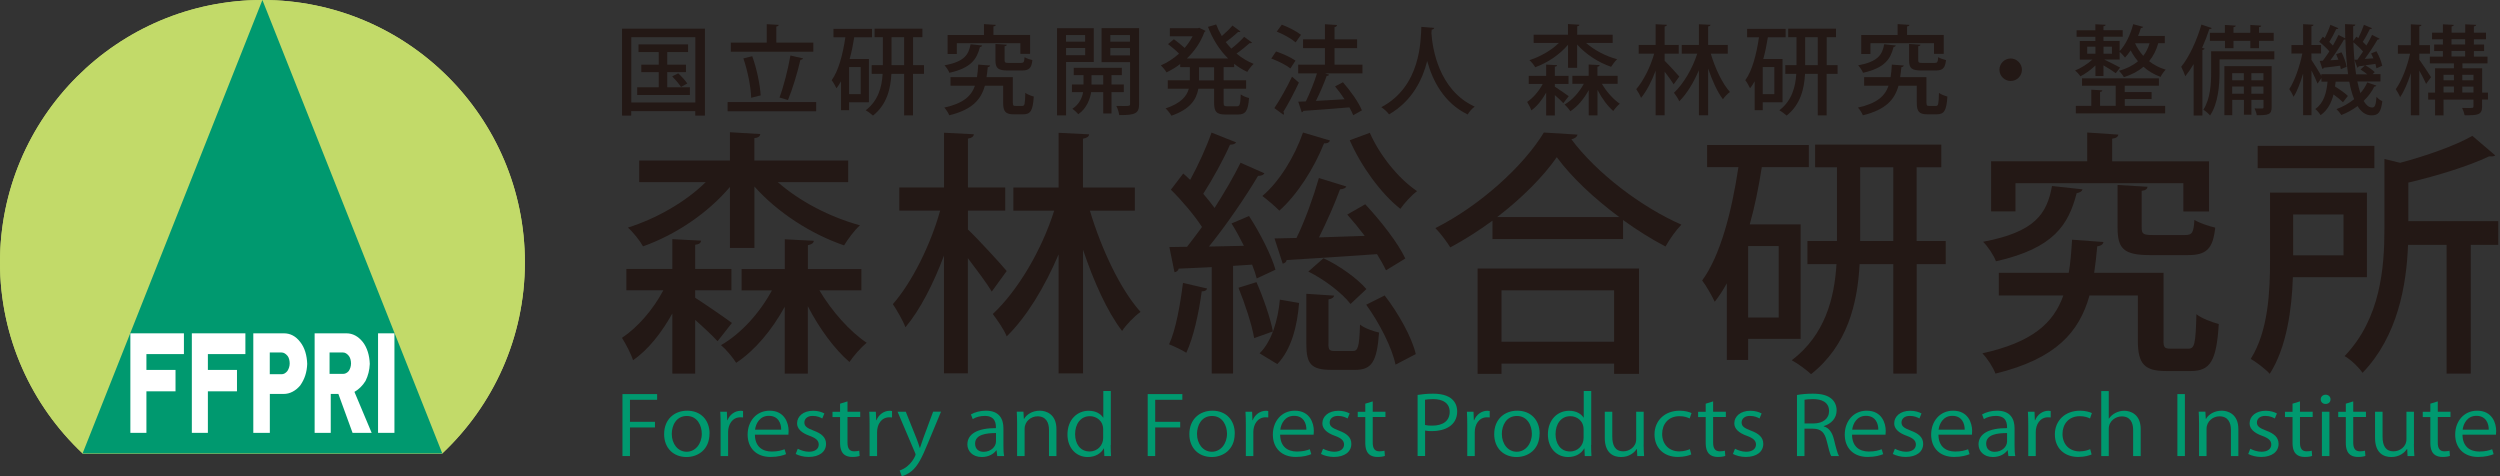 <svg role="img" aria-label="国立研究開発法人 森林研究・整備機構 森林総合研究所のロゴ" viewBox="0 0 231 44" fill="none" xmlns="http://www.w3.org/2000/svg">
<rect x="0" y="0" width="231" height="44" fill="#333333" stroke="none"/>
<g clip-path="url(#clip0_1_922)">
<path d="M57.484 2.65H65.134V10.679H64.242V10.268H58.324V10.679H57.477V2.65H57.484ZM58.331 9.466H64.248V3.44H58.331V9.46V9.466ZM61.655 8.061H63.747V8.779H58.876V8.061H60.866V6.668H59.255V5.975H60.866V4.813H58.998V4.101H63.581V4.813H61.655V5.975H63.382V6.668H61.655V8.061ZM62.926 8.035C62.753 7.765 62.406 7.355 62.111 7.053L62.669 6.777C62.964 7.047 63.337 7.451 63.504 7.714L62.926 8.035Z" fill="#231815"/>
<path d="M67.232 9.428H75.415V10.281H67.232V9.428ZM75.152 3.934V4.781H67.528V3.934H70.845V2.233L71.949 2.298C71.943 2.381 71.879 2.426 71.731 2.452V3.934H75.145H75.152ZM69.504 5.186C69.928 6.347 70.229 7.83 70.287 8.818C70.249 8.824 70.216 8.824 69.408 9.036C69.382 8.054 69.087 6.553 68.689 5.397L69.51 5.192L69.504 5.186ZM74.208 5.391C74.183 5.462 74.093 5.519 73.958 5.526C73.695 6.687 73.214 8.279 72.809 9.242L72.026 9.011C72.405 8.009 72.829 6.341 73.034 5.128L74.208 5.397V5.391Z" fill="#231815"/>
<path d="M80.292 9.447H78.457V10.185H77.712V7.509C77.584 7.74 77.443 7.958 77.289 8.157C77.199 7.958 76.981 7.579 76.846 7.412C77.475 6.559 77.879 5.031 78.11 3.446H77.013V2.67H80.575V3.446H78.932C78.823 4.126 78.688 4.813 78.508 5.449H80.286V9.447H80.292ZM79.529 8.696V6.199H78.457V8.696H79.529ZM85.375 6.02V6.828H84.361V10.66H83.54V6.828H82.365C82.295 8.215 81.935 9.678 80.665 10.679C80.51 10.538 80.196 10.3 79.991 10.191C81.159 9.299 81.486 8.016 81.557 6.828H80.543V6.02H81.576V3.44H80.812V2.65H85.228V3.44H84.368V6.02H85.382H85.375ZM82.378 6.02H83.54V3.44H82.378V6.02Z" fill="#231815"/>
<path d="M93.59 9.492C93.59 9.755 93.628 9.787 93.84 9.787H94.463C94.681 9.787 94.713 9.627 94.739 8.581C94.918 8.722 95.278 8.857 95.522 8.921C95.438 10.217 95.226 10.564 94.54 10.564H93.68C92.922 10.564 92.691 10.32 92.691 9.492V7.92H91.003C90.644 9.197 89.842 10.134 87.711 10.653C87.628 10.435 87.422 10.114 87.255 9.941C89.001 9.556 89.746 8.889 90.086 7.92H87.827V7.13H90.272C90.336 6.771 90.362 6.386 90.387 5.969C91.356 6.039 91.421 6.039 91.485 6.052C91.478 6.135 91.401 6.187 91.267 6.206C91.241 6.527 91.202 6.835 91.157 7.13H93.583V9.486L93.59 9.492ZM90.753 4.21C90.734 4.274 90.663 4.326 90.548 4.345C90.259 5.442 89.765 6.27 87.724 6.726C87.653 6.521 87.435 6.206 87.275 6.039C89.091 5.699 89.502 5.07 89.681 4.088L90.753 4.204V4.21ZM88.411 3.998V4.987H87.557V3.235H90.92V2.227L92.011 2.298C92.005 2.368 91.94 2.426 91.793 2.439V3.228H95.181V4.98H94.283V3.992H88.411V3.998ZM91.979 4.063L93.031 4.127C93.025 4.197 92.967 4.255 92.826 4.268V5.551C92.826 5.776 92.877 5.815 93.23 5.815H94.334C94.585 5.815 94.642 5.744 94.668 5.282C94.841 5.391 95.181 5.507 95.393 5.551C95.31 6.309 95.079 6.514 94.43 6.514H93.121C92.204 6.514 91.979 6.296 91.979 5.564V4.063Z" fill="#231815"/>
<path d="M101.066 5.731H98.506V10.66H97.671V2.606H101.066V5.731ZM100.264 3.241H98.499V3.851H100.264V3.241ZM98.506 5.102H100.271V4.435H98.506V5.102ZM103.839 8.516H102.703V10.486H101.939V8.516H100.823C100.733 9.1 100.425 10.018 99.629 10.557C99.513 10.403 99.25 10.159 99.083 10.056C99.738 9.633 100.001 8.998 100.078 8.516H99.045V7.804H100.117V6.944H99.212V6.264H103.659V6.944H102.703V7.804H103.839V8.516ZM100.855 7.81H101.939V6.95H100.855V7.81ZM105.251 2.606V9.607C105.251 10.461 104.943 10.647 103.415 10.634C103.39 10.403 103.274 10.012 103.146 9.787C103.377 9.793 103.614 9.793 103.813 9.793C104.352 9.793 104.417 9.793 104.417 9.594V5.744H101.785V2.599H105.257L105.251 2.606ZM104.41 3.241H102.594V3.851H104.41V3.241ZM102.594 5.121H104.41V4.441H102.594V5.121Z" fill="#231815"/>
<path d="M114.03 6.206H113.061V7.419H115.141V8.202H113.061V9.46C113.061 9.774 113.113 9.819 113.401 9.819H114.293C114.563 9.819 114.608 9.64 114.646 8.722C114.833 8.863 115.179 9.011 115.41 9.056C115.327 10.243 115.096 10.583 114.377 10.583H113.26C112.4 10.583 112.182 10.333 112.182 9.46V8.202H110.725C110.552 9.184 109.981 10.089 108.242 10.692C108.132 10.493 107.876 10.172 107.696 10.018C109.114 9.55 109.653 8.895 109.846 8.202H107.901V7.419H109.942V6.206H109.05V5.917C108.646 6.225 108.216 6.482 107.786 6.688C107.67 6.489 107.433 6.2 107.266 6.039C107.85 5.795 108.428 5.417 108.941 4.955C108.691 4.692 108.267 4.332 107.927 4.075L108.466 3.626C108.787 3.857 109.185 4.172 109.461 4.428C109.75 4.095 110 3.729 110.199 3.35H108.094V2.606H110.674L110.809 2.567C111.072 2.702 111.239 2.773 111.399 2.856C111.38 2.901 111.328 2.94 111.284 2.965C110.943 3.909 110.366 4.737 109.666 5.404H113.478C112.676 4.615 112.047 3.607 111.617 2.484L112.375 2.259C112.516 2.632 112.689 2.984 112.894 3.331C113.254 3.023 113.639 2.651 113.883 2.362L114.621 2.907C114.595 2.946 114.55 2.959 114.486 2.959C114.46 2.959 114.435 2.959 114.403 2.952C114.114 3.228 113.658 3.601 113.26 3.889C113.421 4.095 113.594 4.3 113.774 4.493C114.197 4.172 114.666 3.735 114.961 3.402L115.686 3.934C115.648 3.986 115.571 4.005 115.468 3.986C115.16 4.262 114.679 4.653 114.255 4.948C114.73 5.346 115.263 5.674 115.84 5.905C115.641 6.078 115.384 6.405 115.25 6.643C114.82 6.444 114.415 6.193 114.037 5.898V6.219L114.03 6.206ZM112.182 7.426V6.213H110.789V7.426H112.182Z" fill="#231815"/>
<path d="M117.907 4.755C118.516 4.954 119.299 5.314 119.704 5.603L119.235 6.321C118.857 6.026 118.086 5.628 117.464 5.41L117.907 4.755ZM117.753 9.986C118.221 9.286 118.889 8.125 119.383 7.085C119.967 7.579 119.992 7.605 120.018 7.631C119.575 8.574 119.023 9.627 118.587 10.326C118.625 10.371 118.638 10.422 118.638 10.48C118.638 10.525 118.619 10.57 118.593 10.608L117.746 9.986H117.753ZM118.439 2.278C119.049 2.503 119.813 2.901 120.211 3.215L119.716 3.915C119.351 3.594 118.587 3.157 117.971 2.92L118.439 2.278ZM125.89 5.975V6.784H122.438L122.816 6.899C122.778 6.97 122.701 7.008 122.585 7.015C122.341 7.708 121.956 8.593 121.59 9.325L124.241 9.171C123.965 8.76 123.657 8.343 123.362 7.984L124.087 7.599C124.78 8.388 125.544 9.46 125.839 10.198L125.037 10.647C124.953 10.429 124.831 10.191 124.684 9.922C123.111 10.056 121.481 10.172 120.435 10.243C120.416 10.313 120.352 10.358 120.281 10.377L119.96 9.396L120.66 9.37C121.026 8.625 121.436 7.605 121.687 6.784H119.954V5.975H122.425V4.447H120.403V3.632H122.425V2.24L123.541 2.31C123.535 2.4 123.452 2.49 123.31 2.509V3.632H125.396V4.447H123.31V5.975H125.897H125.89Z" fill="#231815"/>
<path d="M132.513 2.58C132.507 2.67 132.424 2.715 132.289 2.741L132.263 3.074C132.359 4.435 132.918 8.324 136.261 9.851C135.992 10.05 135.748 10.339 135.613 10.577C133.393 9.505 132.359 7.413 131.872 5.641C131.442 7.349 130.485 9.338 128.348 10.57C128.194 10.352 127.925 10.102 127.636 9.903C131.32 7.958 131.268 3.69 131.333 2.484L132.507 2.574L132.513 2.58Z" fill="#231815"/>
<path d="M143.667 7.746V8.009C144.02 8.234 144.765 8.748 144.951 8.889L144.45 9.531C144.29 9.351 143.975 9.056 143.667 8.786V10.666H142.865V8.561C142.487 9.235 142.018 9.839 141.492 10.198C141.421 9.967 141.242 9.633 141.107 9.415C141.665 9.049 142.191 8.427 142.551 7.753H141.254V7.008H142.865V5.969L143.873 6.02C143.866 6.103 143.809 6.148 143.667 6.161V7.008H144.932V7.753H143.667V7.746ZM144.887 6.264V4.133C144.11 5.051 142.987 5.808 141.851 6.213C141.742 6.014 141.498 5.706 141.319 5.558C142.313 5.243 143.34 4.659 144.04 3.966H141.71V3.209H144.88V2.221L145.939 2.285C145.933 2.368 145.875 2.413 145.734 2.426V3.209H149.013V3.966H146.549C147.306 4.634 148.365 5.186 149.424 5.474C149.238 5.635 148.994 5.969 148.866 6.174C147.704 5.776 146.536 5.025 145.728 4.114V6.264H144.874H144.887ZM149.475 7.746H148.012C148.442 8.472 149.071 9.184 149.668 9.582C149.482 9.736 149.212 10.037 149.065 10.256C148.545 9.806 148.012 9.088 147.608 8.305V10.66H146.799V8.324C146.35 9.145 145.76 9.851 145.099 10.281C144.983 10.095 144.739 9.806 144.566 9.659C145.259 9.261 145.914 8.542 146.344 7.746H145.285V7.002H146.793V5.962L147.807 6.014C147.8 6.097 147.736 6.142 147.602 6.168V7.002H149.469V7.746H149.475Z" fill="#231815"/>
<path d="M153.807 5.615C154.141 5.93 154.975 6.841 155.168 7.072L154.648 7.791C154.475 7.502 154.128 7.034 153.814 6.623V10.653H152.98V6.533C152.614 7.522 152.132 8.446 151.632 9.043C151.542 8.799 151.337 8.452 151.189 8.234C151.856 7.477 152.511 6.155 152.845 4.961H151.414V4.152H152.98V2.24L154.019 2.291C154.013 2.375 153.955 2.419 153.814 2.445V4.152H155.117V4.961H153.814V5.615H153.807ZM159.648 4.961H158.075C158.48 6.321 159.147 7.72 159.847 8.503C159.641 8.645 159.352 8.946 159.198 9.171C158.679 8.491 158.21 7.445 157.831 6.328V10.653H156.978V6.488C156.49 7.631 155.855 8.683 155.162 9.357C155.065 9.107 154.828 8.779 154.674 8.574C155.553 7.746 156.381 6.347 156.824 4.961H155.393V4.152H156.978V2.24L158.05 2.291C158.043 2.375 157.979 2.419 157.831 2.445V4.152H159.648V4.961Z" fill="#231815"/>
<path d="M164.711 9.447H162.876V10.185H162.131V7.509C162.003 7.74 161.862 7.958 161.708 8.157C161.618 7.958 161.4 7.579 161.265 7.412C161.894 6.559 162.298 5.031 162.529 3.446H161.432V2.67H164.994V3.446H163.351C163.242 4.126 163.107 4.813 162.927 5.449H164.705V9.447H164.711ZM163.948 8.696V6.199H162.876V8.696H163.948ZM169.794 6.02V6.828H168.78V10.66H167.959V6.828H166.784C166.714 8.215 166.354 9.678 165.084 10.679C164.929 10.538 164.615 10.3 164.41 10.191C165.578 9.299 165.905 8.016 165.976 6.828H164.962V6.02H165.995V3.44H165.231V2.65H169.647V3.44H168.787V6.02H169.801H169.794ZM166.797 6.02H167.959V3.44H166.797V6.02Z" fill="#231815"/>
<path d="M178.009 9.492C178.009 9.755 178.047 9.787 178.259 9.787H178.882C179.1 9.787 179.132 9.627 179.158 8.581C179.337 8.722 179.697 8.857 179.94 8.921C179.857 10.217 179.645 10.564 178.959 10.564H178.099C177.341 10.564 177.11 10.32 177.11 9.492V7.92H175.422C175.063 9.197 174.261 10.134 172.13 10.653C172.047 10.435 171.841 10.114 171.674 9.941C173.42 9.556 174.165 8.889 174.505 7.92H172.246V7.13H174.691C174.755 6.771 174.781 6.386 174.806 5.969C175.775 6.039 175.84 6.039 175.904 6.052C175.897 6.135 175.82 6.187 175.686 6.206C175.66 6.527 175.621 6.835 175.576 7.13H178.002V9.486L178.009 9.492ZM175.172 4.21C175.153 4.274 175.082 4.326 174.967 4.345C174.678 5.442 174.184 6.27 172.143 6.726C172.072 6.521 171.854 6.206 171.694 6.039C173.51 5.699 173.921 5.07 174.1 4.088L175.172 4.204V4.21ZM172.83 3.998V4.987H171.976V3.235H175.339V2.227L176.43 2.298C176.424 2.368 176.359 2.426 176.212 2.439V3.228H179.6V4.98H178.702V3.992H172.83V3.998ZM176.398 4.063L177.45 4.127C177.444 4.197 177.386 4.255 177.245 4.268V5.551C177.245 5.776 177.296 5.815 177.649 5.815H178.753C179.003 5.815 179.061 5.744 179.087 5.282C179.26 5.391 179.6 5.507 179.812 5.551C179.729 6.309 179.498 6.514 178.849 6.514H177.54C176.623 6.514 176.398 6.296 176.398 5.564V4.063Z" fill="#231815"/>
<path d="M186.827 6.443C186.827 7.021 186.358 7.483 185.787 7.483C185.216 7.483 184.747 7.015 184.747 6.443C184.747 5.872 185.216 5.404 185.787 5.404C186.358 5.404 186.827 5.892 186.827 6.443Z" fill="#231815"/>
<path d="M193.617 7.021V6.052C193.187 6.456 192.673 6.829 192.23 7.053C192.115 6.88 191.897 6.642 191.736 6.514C192.256 6.309 192.898 5.911 193.334 5.506H192.173V3.786H193.61V3.401H191.877V2.798H193.61V2.24L194.56 2.291C194.554 2.362 194.496 2.407 194.361 2.426V2.792H196.139V3.395H194.361V3.78H195.856V4.723C196.395 4.159 196.858 3.202 197.108 2.233L198.026 2.484C198 2.548 197.936 2.593 197.82 2.58C197.75 2.824 197.66 3.074 197.557 3.318H200.028V3.992H199.425C199.245 4.64 198.956 5.198 198.578 5.654C199.001 5.988 199.502 6.257 200.111 6.437C199.957 6.591 199.733 6.893 199.636 7.104C199.014 6.88 198.494 6.559 198.058 6.167C197.563 6.591 196.96 6.906 196.248 7.13C196.152 6.957 195.933 6.681 195.799 6.54C196.492 6.354 197.082 6.052 197.551 5.66C197.275 5.34 197.05 4.993 196.87 4.653C196.71 4.897 196.537 5.128 196.351 5.32C196.235 5.179 196.017 4.922 195.856 4.788V5.5H194.425C194.804 5.68 195.657 6.11 195.901 6.244L195.497 6.764C195.266 6.585 194.772 6.277 194.361 6.039V7.021H193.604H193.617ZM196.331 9.158V9.781H200.06V10.48H191.807V9.781H193.238V8.285L194.252 8.35C194.246 8.433 194.188 8.478 194.047 8.491V9.774H195.491V7.92H192.378V7.239H199.482V7.92H196.325V8.504H198.809V9.152H196.325L196.331 9.158ZM192.859 4.313V4.967H193.617V4.313H192.859ZM195.144 4.313H194.367V4.967H195.144V4.313ZM197.281 3.998C197.454 4.396 197.705 4.788 198.038 5.16C198.302 4.826 198.488 4.441 198.622 3.998H197.281Z" fill="#231815"/>
<path d="M204.366 2.593C204.341 2.657 204.27 2.689 204.142 2.689C203.956 3.267 203.731 3.851 203.474 4.415L203.705 4.486C203.686 4.55 203.622 4.602 203.5 4.621V10.673H202.691V5.924C202.448 6.334 202.191 6.713 201.921 7.047C201.851 6.829 201.658 6.373 201.543 6.168C202.268 5.288 202.98 3.767 203.41 2.272L204.36 2.586L204.366 2.593ZM210.149 4.743V5.487H205.085V6.719C205.085 7.881 204.957 9.563 204.212 10.666C204.084 10.512 203.763 10.236 203.59 10.134C204.238 9.139 204.309 7.733 204.309 6.707V4.736H210.142L210.149 4.743ZM204.187 3.029H205.579V2.304L206.581 2.368C206.574 2.439 206.516 2.497 206.375 2.509V3.029H207.928V2.304L208.936 2.368C208.929 2.452 208.872 2.497 208.731 2.509V3.029H210.091V3.774H208.731V4.454H207.928V3.774H206.375V4.454H205.586V3.774H204.193V3.029H204.187ZM209.899 6.116V9.903C209.899 10.596 209.591 10.647 208.525 10.647C208.499 10.461 208.41 10.198 208.32 10.018C208.641 10.025 208.929 10.025 209.019 10.025C209.116 10.025 209.148 9.986 209.148 9.896V9.229H208.031V10.602H207.338V9.229H206.26V10.647H205.534V6.11H209.905L209.899 6.116ZM207.331 6.764H206.253V7.419H207.331V6.764ZM206.253 8.664H207.331V7.997H206.253V8.664ZM209.141 6.764H208.025V7.419H209.141V6.764ZM208.025 8.664H209.141V7.997H208.025V8.664Z" fill="#231815"/>
<path d="M217.824 7.547C217.908 7.945 217.998 8.305 218.1 8.606C218.364 8.311 218.575 7.977 218.736 7.618L219.57 7.907C219.551 7.971 219.487 8.003 219.384 8.003C219.153 8.478 218.819 8.921 218.402 9.325C218.627 9.71 218.89 9.935 219.185 9.935C219.429 9.935 219.538 9.717 219.589 8.946C219.724 9.107 219.955 9.287 220.128 9.351C219.994 10.384 219.756 10.66 219.121 10.66C218.588 10.653 218.171 10.345 217.837 9.8C217.394 10.134 216.894 10.41 216.342 10.628C216.252 10.474 216.034 10.217 215.893 10.082C216.502 9.858 217.054 9.543 217.523 9.165C217.337 8.709 217.189 8.17 217.074 7.547H215.816C215.796 7.689 215.777 7.843 215.751 7.99C216.194 8.26 216.688 8.613 216.945 8.863L216.49 9.447C216.291 9.248 215.957 8.972 215.617 8.728C215.431 9.466 215.097 10.159 214.423 10.641C214.314 10.461 214.102 10.198 213.929 10.076C214.737 9.511 214.969 8.555 215.065 7.547H214.5V7.214L214.141 7.727C214.032 7.438 213.8 6.944 213.582 6.514V10.647H212.806V6.796C212.562 7.631 212.26 8.427 211.927 8.946C211.837 8.722 211.657 8.407 211.529 8.228C212.029 7.483 212.498 6.116 212.735 4.948H211.728V4.165H212.806V2.233L213.775 2.285C213.768 2.355 213.711 2.4 213.576 2.426V4.159H214.468V4.942H213.576V5.532C213.794 5.847 214.288 6.649 214.494 7.008V6.854H216.964C216.823 5.892 216.746 4.807 216.714 3.652C216.676 3.658 216.631 3.658 216.579 3.658C216.265 4.223 215.777 4.967 215.328 5.571L216.066 5.519C216.002 5.346 215.931 5.166 215.861 5.006L216.355 4.833C216.579 5.256 216.778 5.821 216.823 6.174L216.291 6.392C216.271 6.296 216.252 6.187 216.226 6.071C215.642 6.155 215.103 6.212 214.718 6.257C214.712 6.322 214.654 6.354 214.59 6.373L214.34 5.628L214.628 5.609C214.814 5.365 215.026 5.07 215.232 4.749C215.001 4.473 214.622 4.114 214.295 3.857L214.628 3.389L214.808 3.523C215.007 3.138 215.212 2.651 215.328 2.291L216.066 2.606C216.04 2.657 215.97 2.696 215.867 2.689C215.713 3.023 215.456 3.504 215.225 3.876C215.354 3.992 215.456 4.101 215.559 4.21C215.758 3.87 215.938 3.53 216.079 3.228L216.701 3.549C216.695 3.119 216.682 2.676 216.682 2.227L217.632 2.272C217.632 2.355 217.568 2.407 217.433 2.426C217.427 2.894 217.433 3.35 217.439 3.793L217.728 3.389C217.792 3.434 217.844 3.472 217.908 3.523C218.107 3.138 218.312 2.644 218.428 2.291L219.172 2.606C219.146 2.657 219.063 2.696 218.973 2.689C218.813 3.029 218.55 3.517 218.319 3.864C218.447 3.979 218.562 4.095 218.659 4.204C218.858 3.864 219.044 3.523 219.179 3.222L219.878 3.581C219.852 3.633 219.782 3.665 219.679 3.665C219.384 4.178 218.922 4.89 218.505 5.442L219.307 5.391C219.236 5.231 219.166 5.077 219.089 4.935L219.583 4.736C219.827 5.166 220.051 5.718 220.116 6.078L219.583 6.309C219.564 6.193 219.532 6.058 219.487 5.904L218.55 6.033C218.864 6.206 219.243 6.476 219.422 6.662L219.236 6.848H219.955V7.528H217.805L217.824 7.547ZM217.555 5.519H217.824C217.985 5.295 218.165 5.032 218.344 4.762C218.12 4.493 217.767 4.159 217.452 3.909C217.491 4.987 217.568 5.994 217.702 6.867H218.736C218.55 6.713 218.312 6.546 218.113 6.418L218.511 6.058L217.946 6.129C217.927 6.193 217.882 6.238 217.818 6.245L217.548 5.519H217.555Z" fill="#231815"/>
<path d="M223.536 5.5C223.786 5.84 224.473 6.873 224.627 7.13L224.172 7.753C224.043 7.457 223.787 6.95 223.543 6.52V10.653H222.76V6.764C222.484 7.637 222.137 8.446 221.771 8.978C221.688 8.754 221.495 8.433 221.367 8.24C221.913 7.496 222.439 6.135 222.689 4.967H221.566V4.178H222.76V2.246L223.748 2.297C223.742 2.368 223.684 2.413 223.543 2.439V4.171H224.531V4.961H223.543V5.5H223.536ZM229.89 8.548V9.197H229.344V9.845C229.344 10.628 228.94 10.653 227.733 10.653C227.695 10.454 227.592 10.166 227.502 9.973C227.701 9.979 227.887 9.979 228.048 9.979C228.497 9.979 228.548 9.979 228.548 9.838V9.203H225.782V10.66H224.999V9.203H224.364V8.555H224.999V6.309H226.745V5.859H224.518V5.23H225.725V4.717H224.916V4.114H225.725V3.626H224.723V3.016H225.725V2.246L226.732 2.297C226.726 2.368 226.662 2.426 226.527 2.439V3.016H227.785V2.246L228.792 2.297C228.786 2.381 228.728 2.426 228.587 2.439V3.016H229.704V3.626H228.587V4.114H229.53V4.717H228.587V5.23H229.845V5.859H227.528V6.309H229.351V8.555H229.896L229.89 8.548ZM226.745 6.912H225.782V7.419H226.745V6.912ZM225.782 7.996V8.542H226.745V7.996H225.782ZM226.52 3.619V4.107H227.778V3.619H226.52ZM226.52 4.704V5.218H227.778V4.704H226.52ZM228.548 6.912H227.515V7.419H228.548V6.912ZM227.515 8.548H228.548V8.003H227.515V8.548Z" fill="#231815"/>
<path d="M57.516 42.139V36.414H60.718V36.94H58.209V38.975H60.519V39.495H58.209V42.139H57.516Z" fill="#00996F"/>
<path d="M65.557 40.06C65.557 41.587 64.441 42.229 63.433 42.229C62.265 42.229 61.366 41.44 61.366 40.117C61.366 38.718 62.336 37.948 63.497 37.948C64.742 37.948 65.564 38.802 65.564 40.06H65.557ZM63.465 38.436C62.483 38.436 62.072 39.309 62.072 40.098C62.072 41.01 62.631 41.741 63.446 41.741C64.261 41.741 64.845 41.003 64.845 40.079C64.845 39.347 64.453 38.436 63.459 38.436H63.465Z" fill="#00996F"/>
<path d="M68.663 38.571C68.586 38.564 68.516 38.558 68.413 38.558C67.662 38.558 67.277 39.225 67.277 39.918V42.139H66.584V39.27C66.584 38.834 66.578 38.436 66.552 38.044H67.162L67.194 38.834H67.219C67.418 38.32 67.893 37.955 68.452 37.955C68.529 37.955 68.586 37.967 68.657 37.98V38.571H68.663Z" fill="#00996F"/>
<path d="M72.623 41.966C72.366 42.075 71.891 42.222 71.198 42.222C69.87 42.222 69.081 41.382 69.081 40.156C69.081 38.93 69.883 37.948 71.109 37.948C72.508 37.948 72.867 39.103 72.867 39.816C72.867 39.957 72.861 40.066 72.848 40.162H69.754C69.761 41.298 70.48 41.722 71.301 41.722C71.866 41.722 72.212 41.619 72.495 41.51L72.63 41.959L72.623 41.966ZM72.18 39.7C72.187 39.142 71.93 38.423 71.038 38.423C70.204 38.423 69.838 39.136 69.767 39.7H72.18Z" fill="#00996F"/>
<path d="M75.98 38.667C75.813 38.571 75.505 38.429 75.094 38.429C74.593 38.429 74.324 38.706 74.324 39.039C74.324 39.392 74.581 39.559 75.165 39.784C75.896 40.053 76.326 40.4 76.326 41.016C76.326 41.741 75.71 42.222 74.715 42.222C74.266 42.222 73.83 42.107 73.522 41.946L73.714 41.465C73.958 41.593 74.35 41.741 74.741 41.741C75.351 41.741 75.652 41.446 75.652 41.08C75.652 40.714 75.408 40.49 74.812 40.271C74.041 39.995 73.65 39.61 73.65 39.116C73.65 38.474 74.215 37.955 75.132 37.955C75.569 37.955 75.935 38.07 76.172 38.205L75.973 38.68L75.98 38.667Z" fill="#00996F"/>
<path d="M77.623 37.3L78.309 37.088V38.044H79.484V38.532H78.309V40.9C78.309 41.42 78.483 41.702 78.925 41.702C79.137 41.702 79.278 41.677 79.394 41.645L79.432 42.126C79.285 42.184 79.047 42.222 78.758 42.222C77.655 42.222 77.623 41.324 77.623 40.887V38.538H76.923V38.051H77.623V37.306V37.3Z" fill="#00996F"/>
<path d="M82.429 38.571C82.352 38.564 82.282 38.558 82.179 38.558C81.428 38.558 81.043 39.225 81.043 39.918V42.139H80.35V39.27C80.35 38.834 80.344 38.436 80.318 38.044H80.928L80.96 38.834H80.985C81.184 38.32 81.659 37.955 82.218 37.955C82.295 37.955 82.352 37.967 82.423 37.98V38.571H82.429Z" fill="#00996F"/>
<path d="M86.948 38.044L85.741 40.945C85.195 42.274 84.817 43.038 84.246 43.519C83.861 43.833 83.488 43.962 83.322 44L83.129 43.474C84.188 43.121 84.599 42.081 84.599 42.004C84.599 41.966 84.579 41.908 84.547 41.831L82.936 38.044H83.694L84.689 40.528C84.804 40.81 84.907 41.138 84.984 41.382H85.009C85.086 41.131 85.195 40.823 85.305 40.509L86.222 38.038H86.954L86.948 38.044Z" fill="#00996F"/>
<path d="M92.717 41.163C92.717 41.504 92.724 41.857 92.781 42.139H92.146L92.082 41.613H92.056C91.825 41.934 91.356 42.229 90.715 42.229C89.848 42.229 89.386 41.658 89.386 41.067C89.386 40.085 90.336 39.553 92.024 39.559C92.024 39.212 92.024 38.43 90.991 38.43C90.599 38.43 90.189 38.526 89.88 38.725L89.713 38.295C90.079 38.077 90.593 37.948 91.1 37.948C92.383 37.948 92.717 38.77 92.717 39.578V41.163ZM92.037 40.015C91.177 40.015 90.099 40.124 90.099 40.99C90.099 41.517 90.464 41.748 90.882 41.748C91.555 41.748 92.03 41.279 92.03 40.785V40.008L92.037 40.015Z" fill="#00996F"/>
<path d="M97.62 42.139H96.927V39.719C96.927 39.052 96.657 38.468 95.868 38.468C95.278 38.468 94.674 38.917 94.674 39.63V42.139H93.981V39.097C93.981 38.673 93.962 38.365 93.949 38.038H94.565L94.604 38.706H94.623C94.848 38.308 95.374 37.948 96.08 37.948C96.645 37.948 97.614 38.256 97.614 39.642V42.139H97.62Z" fill="#00996F"/>
<path d="M102.626 41.125C102.626 41.459 102.645 41.863 102.658 42.139H102.042L102.01 41.439H101.984C101.753 41.869 101.233 42.229 100.502 42.229C99.449 42.229 98.634 41.407 98.634 40.149C98.634 38.77 99.533 37.955 100.598 37.955C101.265 37.955 101.715 38.25 101.926 38.584H101.946V36.126H102.639V41.118L102.626 41.125ZM101.933 39.681C101.933 38.859 101.291 38.455 100.707 38.455C99.847 38.455 99.34 39.174 99.34 40.117C99.34 40.984 99.789 41.715 100.681 41.715C101.432 41.715 101.933 41.125 101.933 40.47V39.681Z" fill="#00996F"/>
<path d="M106.047 42.139V36.414H109.249V36.94H106.74V38.975H109.05V39.495H106.74V42.139H106.047Z" fill="#00996F"/>
<path d="M114.088 40.06C114.088 41.587 112.971 42.229 111.964 42.229C110.796 42.229 109.897 41.44 109.897 40.117C109.897 38.718 110.866 37.948 112.028 37.948C113.273 37.948 114.094 38.802 114.094 40.06H114.088ZM111.996 38.436C111.014 38.436 110.603 39.309 110.603 40.098C110.603 41.01 111.162 41.741 111.977 41.741C112.792 41.741 113.376 41.003 113.376 40.079C113.376 39.347 112.984 38.436 111.989 38.436H111.996Z" fill="#00996F"/>
<path d="M117.194 38.571C117.117 38.564 117.047 38.558 116.944 38.558C116.193 38.558 115.808 39.225 115.808 39.918V42.139H115.115V39.27C115.115 38.834 115.109 38.436 115.083 38.044H115.693L115.725 38.834H115.75C115.949 38.32 116.424 37.955 116.983 37.955C117.06 37.955 117.117 37.967 117.188 37.98V38.571H117.194Z" fill="#00996F"/>
<path d="M121.154 41.966C120.897 42.075 120.422 42.222 119.729 42.222C118.401 42.222 117.611 41.382 117.611 40.156C117.611 38.93 118.414 37.948 119.639 37.948C121.038 37.948 121.398 39.103 121.398 39.816C121.398 39.957 121.391 40.066 121.379 40.162H118.285C118.292 41.298 119.01 41.722 119.832 41.722C120.397 41.722 120.743 41.619 121.026 41.51L121.16 41.959L121.154 41.966ZM120.711 39.7C120.718 39.142 120.461 38.423 119.569 38.423C118.734 38.423 118.369 39.136 118.298 39.7H120.711Z" fill="#00996F"/>
<path d="M124.517 38.667C124.35 38.571 124.042 38.429 123.631 38.429C123.131 38.429 122.861 38.706 122.861 39.039C122.861 39.392 123.118 39.559 123.702 39.784C124.434 40.053 124.864 40.4 124.864 41.016C124.864 41.741 124.247 42.222 123.253 42.222C122.803 42.222 122.367 42.107 122.059 41.946L122.251 41.465C122.495 41.593 122.887 41.741 123.278 41.741C123.888 41.741 124.19 41.446 124.19 41.08C124.19 40.714 123.946 40.49 123.349 40.271C122.579 39.995 122.187 39.61 122.187 39.116C122.187 38.474 122.752 37.955 123.67 37.955C124.106 37.955 124.472 38.07 124.709 38.205L124.511 38.68L124.517 38.667Z" fill="#00996F"/>
<path d="M126.153 37.3L126.84 37.088V38.044H128.015V38.532H126.84V40.9C126.84 41.42 127.013 41.702 127.456 41.702C127.668 41.702 127.809 41.677 127.925 41.645L127.963 42.126C127.816 42.184 127.578 42.222 127.289 42.222C126.185 42.222 126.153 41.324 126.153 40.887V38.538H125.454V38.051H126.153V37.306V37.3Z" fill="#00996F"/>
<path d="M130.98 36.492C131.345 36.434 131.833 36.376 132.424 36.376C134.477 36.376 134.644 37.563 134.644 38.013C134.644 39.354 133.45 39.835 132.327 39.835C132.083 39.835 131.872 39.829 131.679 39.784V42.133H130.986V36.485L130.98 36.492ZM131.673 39.27C131.846 39.315 132.071 39.328 132.34 39.328C133.341 39.328 133.951 38.879 133.951 38.057C133.951 37.236 133.303 36.877 132.43 36.877C132.077 36.877 131.82 36.909 131.673 36.934V39.264V39.27Z" fill="#00996F"/>
<path d="M137.654 38.571C137.577 38.564 137.506 38.558 137.404 38.558C136.653 38.558 136.268 39.225 136.268 39.918V42.139H135.575V39.27C135.575 38.834 135.568 38.436 135.543 38.044H136.152L136.184 38.834H136.21C136.409 38.32 136.884 37.955 137.442 37.955C137.519 37.955 137.577 37.967 137.648 37.98V38.571H137.654Z" fill="#00996F"/>
<path d="M142.256 40.06C142.256 41.587 141.139 42.229 140.131 42.229C138.963 42.229 138.065 41.44 138.065 40.117C138.065 38.718 139.034 37.948 140.195 37.948C141.44 37.948 142.262 38.802 142.262 40.06H142.256ZM140.163 38.436C139.181 38.436 138.771 39.309 138.771 40.098C138.771 41.01 139.329 41.741 140.144 41.741C140.959 41.741 141.543 41.003 141.543 40.079C141.543 39.347 141.152 38.436 140.157 38.436H140.163Z" fill="#00996F"/>
<path d="M147.017 41.125C147.017 41.459 147.037 41.863 147.05 42.139H146.433L146.401 41.439H146.376C146.145 41.869 145.625 42.229 144.893 42.229C143.841 42.229 143.026 41.407 143.026 40.149C143.026 38.77 143.924 37.955 144.989 37.955C145.657 37.955 146.106 38.25 146.318 38.584H146.337V36.126H147.03V41.118L147.017 41.125ZM146.324 39.681C146.324 38.859 145.683 38.455 145.099 38.455C144.239 38.455 143.732 39.174 143.732 40.117C143.732 40.984 144.181 41.715 145.073 41.715C145.824 41.715 146.324 41.125 146.324 40.47V39.681Z" fill="#00996F"/>
<path d="M151.869 41.048C151.869 41.471 151.895 41.825 151.914 42.139H151.285L151.253 41.491H151.228C151.016 41.812 150.554 42.229 149.777 42.229C149.09 42.229 148.282 41.876 148.282 40.464V38.044H148.975V40.348C148.975 41.144 149.232 41.703 149.995 41.703C150.534 41.703 151.183 41.311 151.183 40.592V38.044H151.876V41.048H151.869Z" fill="#00996F"/>
<path d="M156.272 41.991C156.073 42.081 155.624 42.222 155.04 42.222C153.737 42.222 152.877 41.388 152.877 40.137C152.877 38.885 153.801 37.948 155.207 37.948C155.714 37.948 156.124 38.083 156.298 38.166L156.124 38.667C155.932 38.571 155.63 38.455 155.187 38.455C154.135 38.455 153.583 39.212 153.583 40.092C153.583 41.08 154.244 41.709 155.162 41.709C155.611 41.709 155.919 41.593 156.144 41.504L156.272 41.985V41.991Z" fill="#00996F"/>
<path d="M157.607 37.3L158.293 37.088V38.044H159.468V38.532H158.293V40.9C158.293 41.42 158.467 41.702 158.91 41.702C159.121 41.702 159.263 41.677 159.378 41.645L159.417 42.126C159.269 42.184 159.031 42.222 158.743 42.222C157.639 42.222 157.607 41.324 157.607 40.887V38.538H156.907V38.051H157.607V37.306V37.3Z" fill="#00996F"/>
<path d="M162.58 38.667C162.414 38.571 162.106 38.429 161.695 38.429C161.194 38.429 160.925 38.706 160.925 39.039C160.925 39.392 161.181 39.559 161.765 39.784C162.497 40.053 162.927 40.4 162.927 41.016C162.927 41.741 162.311 42.222 161.316 42.222C160.867 42.222 160.431 42.107 160.122 41.946L160.315 41.465C160.559 41.593 160.95 41.741 161.342 41.741C161.952 41.741 162.253 41.446 162.253 41.08C162.253 40.714 162.009 40.49 161.412 40.271C160.642 39.995 160.251 39.61 160.251 39.116C160.251 38.474 160.816 37.955 161.733 37.955C162.17 37.955 162.536 38.07 162.773 38.205L162.574 38.68L162.58 38.667Z" fill="#00996F"/>
<path d="M168.517 39.399C169.011 39.54 169.3 39.97 169.454 40.592C169.653 41.42 169.794 41.921 169.922 42.139H169.204C169.101 41.972 168.96 41.472 168.793 40.759C168.607 39.964 168.26 39.611 167.509 39.611H166.733V42.139H166.04V36.498C166.431 36.421 166.983 36.376 167.484 36.376C168.311 36.376 168.851 36.524 169.229 36.844C169.531 37.095 169.704 37.486 169.704 37.91C169.704 38.667 169.197 39.155 168.517 39.373V39.399ZM167.554 39.129C168.44 39.129 169.005 38.68 169.005 37.987C169.005 37.14 168.299 36.877 167.522 36.877C167.15 36.877 166.88 36.909 166.739 36.934V39.129H167.554Z" fill="#00996F"/>
<path d="M173.998 41.966C173.741 42.075 173.266 42.222 172.573 42.222C171.244 42.222 170.455 41.382 170.455 40.156C170.455 38.93 171.257 37.948 172.483 37.948C173.882 37.948 174.242 39.103 174.242 39.816C174.242 39.957 174.235 40.066 174.222 40.162H171.129C171.135 41.298 171.854 41.722 172.676 41.722C173.24 41.722 173.587 41.619 173.869 41.51L174.004 41.959L173.998 41.966ZM173.555 39.7C173.561 39.142 173.305 38.423 172.412 38.423C171.578 38.423 171.212 39.136 171.142 39.7H173.555Z" fill="#00996F"/>
<path d="M177.354 38.667C177.187 38.571 176.879 38.429 176.469 38.429C175.968 38.429 175.698 38.706 175.698 39.039C175.698 39.392 175.955 39.559 176.539 39.784C177.271 40.053 177.701 40.4 177.701 41.016C177.701 41.741 177.085 42.222 176.09 42.222C175.641 42.222 175.204 42.107 174.896 41.946L175.089 41.465C175.333 41.593 175.724 41.741 176.116 41.741C176.725 41.741 177.027 41.446 177.027 41.08C177.027 40.714 176.783 40.49 176.186 40.271C175.416 39.995 175.025 39.61 175.025 39.116C175.025 38.474 175.589 37.955 176.507 37.955C176.943 37.955 177.309 38.07 177.547 38.205L177.348 38.68L177.354 38.667Z" fill="#00996F"/>
<path d="M181.981 41.966C181.725 42.075 181.25 42.222 180.557 42.222C179.228 42.222 178.439 41.382 178.439 40.156C178.439 38.93 179.241 37.948 180.467 37.948C181.866 37.948 182.225 39.103 182.225 39.816C182.225 39.957 182.219 40.066 182.206 40.162H179.113C179.119 41.298 179.838 41.722 180.659 41.722C181.224 41.722 181.571 41.619 181.853 41.51L181.988 41.959L181.981 41.966ZM181.538 39.7C181.545 39.142 181.288 38.423 180.396 38.423C179.562 38.423 179.196 39.136 179.125 39.7H181.538Z" fill="#00996F"/>
<path d="M186.146 41.163C186.146 41.504 186.153 41.857 186.211 42.139H185.575L185.511 41.613H185.485C185.254 41.934 184.786 42.229 184.144 42.229C183.278 42.229 182.816 41.658 182.816 41.067C182.816 40.085 183.766 39.553 185.453 39.559C185.453 39.212 185.453 38.43 184.42 38.43C184.029 38.43 183.618 38.526 183.31 38.725L183.143 38.295C183.509 38.077 184.022 37.948 184.529 37.948C185.813 37.948 186.146 38.77 186.146 39.578V41.163ZM185.46 40.015C184.6 40.015 183.522 40.124 183.522 40.99C183.522 41.517 183.887 41.748 184.305 41.748C184.978 41.748 185.453 41.279 185.453 40.785V40.008L185.46 40.015Z" fill="#00996F"/>
<path d="M189.49 38.571C189.413 38.564 189.342 38.558 189.24 38.558C188.489 38.558 188.104 39.225 188.104 39.918V42.139H187.411V39.27C187.411 38.834 187.404 38.436 187.379 38.044H187.988L188.02 38.834H188.046C188.245 38.32 188.72 37.955 189.278 37.955C189.355 37.955 189.413 37.967 189.484 37.98V38.571H189.49Z" fill="#00996F"/>
<path d="M193.264 41.991C193.065 42.081 192.616 42.222 192.031 42.222C190.729 42.222 189.869 41.388 189.869 40.137C189.869 38.885 190.793 37.948 192.198 37.948C192.705 37.948 193.116 38.083 193.289 38.166L193.116 38.667C192.924 38.571 192.622 38.455 192.179 38.455C191.127 38.455 190.575 39.212 190.575 40.092C190.575 41.08 191.236 41.709 192.153 41.709C192.603 41.709 192.911 41.593 193.135 41.504L193.264 41.985V41.991Z" fill="#00996F"/>
<path d="M197.795 42.139H197.102V39.719C197.102 39.052 196.832 38.474 196.049 38.474C195.516 38.474 194.849 38.872 194.849 39.623V42.139H194.156V36.132H194.849V38.68H194.868C195.17 38.23 195.722 37.955 196.28 37.955C196.838 37.955 197.801 38.263 197.801 39.649V42.145L197.795 42.139Z" fill="#00996F"/>
<path d="M201.19 36.414H201.883V42.139H201.19V36.414Z" fill="#00996F"/>
<path d="M206.831 42.139H206.138V39.719C206.138 39.052 205.868 38.468 205.079 38.468C204.488 38.468 203.885 38.917 203.885 39.63V42.139H203.192V39.097C203.192 38.673 203.173 38.365 203.16 38.038H203.776L203.815 38.706H203.834C204.058 38.308 204.585 37.948 205.291 37.948C205.855 37.948 206.824 38.256 206.824 39.642V42.139H206.831Z" fill="#00996F"/>
<path d="M210.194 38.667C210.027 38.571 209.719 38.429 209.308 38.429C208.807 38.429 208.538 38.706 208.538 39.039C208.538 39.392 208.795 39.559 209.379 39.784C210.11 40.053 210.54 40.4 210.54 41.016C210.54 41.741 209.924 42.222 208.929 42.222C208.48 42.222 208.044 42.107 207.736 41.946L207.928 41.465C208.172 41.593 208.564 41.741 208.955 41.741C209.565 41.741 209.866 41.446 209.866 41.08C209.866 40.714 209.623 40.49 209.026 40.271C208.256 39.995 207.864 39.61 207.864 39.116C207.864 38.474 208.429 37.955 209.347 37.955C209.783 37.955 210.149 38.07 210.386 38.205L210.187 38.68L210.194 38.667Z" fill="#00996F"/>
<path d="M211.83 37.3L212.517 37.088V38.044H213.691V38.532H212.517V40.9C212.517 41.42 212.69 41.702 213.133 41.702C213.345 41.702 213.486 41.677 213.602 41.645L213.64 42.126C213.492 42.184 213.255 42.222 212.966 42.222C211.862 42.222 211.83 41.324 211.83 40.887V38.538H211.131V38.051H211.83V37.306V37.3Z" fill="#00996F"/>
<path d="M214.885 37.326C214.615 37.326 214.436 37.14 214.436 36.896C214.436 36.652 214.628 36.472 214.891 36.472C215.155 36.472 215.341 36.658 215.341 36.896C215.341 37.159 215.148 37.326 214.879 37.326H214.885ZM215.238 42.139H214.545V38.044H215.238V42.139Z" fill="#00996F"/>
<path d="M216.753 37.3L217.439 37.088V38.044H218.614V38.532H217.439V40.9C217.439 41.42 217.613 41.702 218.055 41.702C218.267 41.702 218.408 41.677 218.524 41.645L218.562 42.126C218.415 42.184 218.177 42.222 217.889 42.222C216.785 42.222 216.753 41.324 216.753 40.887V38.538H216.053V38.051H216.753V37.306V37.3Z" fill="#00996F"/>
<path d="M223.042 41.048C223.042 41.471 223.068 41.825 223.087 42.139H222.458L222.426 41.491H222.4C222.189 41.812 221.726 42.229 220.95 42.229C220.263 42.229 219.455 41.876 219.455 40.464V38.044H220.148V40.348C220.148 41.144 220.404 41.703 221.168 41.703C221.707 41.703 222.355 41.311 222.355 40.592V38.044H223.049V41.048H223.042Z" fill="#00996F"/>
<path d="M224.563 37.3L225.25 37.088V38.044H226.424V38.532H225.25V40.9C225.25 41.42 225.423 41.702 225.866 41.702C226.078 41.702 226.219 41.677 226.334 41.645L226.373 42.126C226.225 42.184 225.988 42.222 225.699 42.222C224.595 42.222 224.563 41.324 224.563 40.887V38.538H223.863V38.051H224.563V37.306V37.3Z" fill="#00996F"/>
<path d="M230.403 41.966C230.146 42.075 229.671 42.222 228.978 42.222C227.65 42.222 226.86 41.382 226.86 40.156C226.86 38.93 227.663 37.948 228.888 37.948C230.288 37.948 230.647 39.103 230.647 39.816C230.647 39.957 230.641 40.066 230.628 40.162H227.534C227.541 41.298 228.26 41.722 229.081 41.722C229.646 41.722 229.992 41.619 230.275 41.51L230.409 41.959L230.403 41.966ZM229.96 39.7C229.967 39.142 229.71 38.423 228.818 38.423C227.984 38.423 227.618 39.136 227.547 39.7H229.96Z" fill="#00996F"/>
<path d="M64.235 26.826V27.513C65.159 28.103 67.129 29.457 67.63 29.842L66.302 31.53C65.872 31.055 65.044 30.272 64.235 29.56V34.521H62.124V28.963C61.129 30.747 59.89 32.332 58.491 33.282C58.299 32.666 57.824 31.787 57.471 31.216C58.941 30.24 60.346 28.604 61.296 26.82H57.875V24.849H62.124V22.096L64.781 22.237C64.755 22.449 64.614 22.571 64.235 22.616V24.849H67.585V26.82H64.235V26.826ZM67.444 22.905V17.276C65.403 19.696 62.432 21.692 59.415 22.764C59.133 22.244 58.491 21.435 58.016 21.031C60.654 20.197 63.362 18.656 65.211 16.827H59.062V14.831H67.444V12.219L70.249 12.386C70.223 12.598 70.082 12.72 69.703 12.765V14.831H78.373V16.827H71.866C73.862 18.586 76.66 20.055 79.464 20.819C78.964 21.249 78.322 22.128 77.995 22.674C74.933 21.628 71.847 19.632 69.71 17.238V22.911H67.45L67.444 22.905ZM79.58 26.826H75.71C76.852 28.751 78.515 30.625 80.081 31.671C79.58 32.076 78.868 32.884 78.489 33.449C77.109 32.262 75.71 30.362 74.645 28.296V34.521H72.508V28.347C71.32 30.51 69.754 32.384 68.022 33.526C67.713 33.026 67.072 32.268 66.623 31.89C68.452 30.843 70.184 28.944 71.327 26.832H68.522V24.862H72.514V22.109L75.197 22.25C75.171 22.462 75.004 22.584 74.651 22.654V24.862H79.593V26.832L79.58 26.826Z" fill="#231815"/>
<path d="M89.431 21.198C90.31 22.026 92.518 24.426 93.019 25.042L91.639 26.942C91.19 26.184 90.259 24.946 89.431 23.855V34.495H87.224V23.617C86.248 26.229 84.99 28.674 83.662 30.24C83.424 29.599 82.879 28.674 82.5 28.103C84.258 26.107 85.991 22.616 86.871 19.458H83.097V17.321H87.23V12.264L89.983 12.405C89.957 12.617 89.816 12.739 89.438 12.81V17.321H92.884V19.458H89.438V21.191L89.431 21.198ZM104.866 19.465H100.707C101.779 23.052 103.531 26.755 105.386 28.822C104.84 29.201 104.076 29.983 103.679 30.58C102.299 28.777 101.066 26.024 100.072 23.078V34.502H97.813V23.508C96.529 26.524 94.848 29.303 93.019 31.081C92.755 30.413 92.139 29.56 91.735 29.014C94.065 26.832 96.247 23.123 97.408 19.465H93.635V17.328H97.813V12.271L100.637 12.412C100.611 12.624 100.444 12.745 100.065 12.816V17.328H104.859V19.465H104.866Z" fill="#231815"/>
<path d="M111.54 26.659C111.495 26.826 111.328 26.922 111.04 26.922C110.777 28.893 110.282 31.171 109.615 32.596C109.211 32.333 108.498 32.005 108.023 31.813C108.639 30.484 109.044 28.225 109.307 26.14L111.54 26.659ZM116.122 25.735C116.026 25.357 115.885 24.927 115.693 24.452L113.934 24.567V34.515H111.964V24.683C110.802 24.728 109.756 24.798 108.903 24.824C108.877 25.016 108.691 25.132 108.524 25.158L108.049 22.828L109.686 22.802C110.115 22.257 110.59 21.615 111.065 20.973C110.353 19.882 109.211 18.528 108.19 17.527L109.333 16.032C109.544 16.224 109.763 16.41 109.974 16.622C110.712 15.268 111.495 13.561 111.945 12.252L114.223 13.156C114.127 13.298 113.94 13.368 113.652 13.368C113.061 14.722 112.034 16.577 111.181 17.906C111.559 18.355 111.938 18.811 112.227 19.215C113.151 17.764 114.011 16.295 114.627 15.037L116.835 16.012C116.739 16.179 116.527 16.25 116.244 16.25C115.102 18.175 113.324 20.787 111.707 22.783L114.935 22.712C114.582 22 114.197 21.288 113.793 20.646L115.41 19.959C116.431 21.525 117.477 23.592 117.855 24.92L116.122 25.729V25.735ZM115.885 31.242C115.673 29.984 115.031 28.058 114.435 26.589L116.097 26.069C116.739 27.519 117.38 29.393 117.618 30.625L115.885 31.242ZM120.037 27.988C119.87 30.151 119.299 32.333 118.022 33.642L116.386 32.647C117.477 31.601 118.093 29.605 118.26 27.686L120.037 27.994V27.988ZM122.887 12.983C122.816 13.195 122.579 13.265 122.341 13.246C121.417 15.55 119.87 17.995 118.208 19.465C117.849 19.086 117.092 18.445 116.642 18.111C118.189 16.802 119.607 14.523 120.397 12.245L122.887 12.983ZM119.8 21.981C120.583 20.389 121.391 18.111 121.866 16.449L124.408 17.232C124.312 17.399 124.125 17.469 123.817 17.495C123.342 18.804 122.585 20.511 121.873 21.936L126.102 21.795C125.582 21.108 125.011 20.415 124.485 19.825L126.147 18.875C127.572 20.396 129.189 22.462 129.85 23.887L128.066 24.978C127.873 24.548 127.565 24.028 127.238 23.483C124.125 23.694 120.994 23.913 118.882 24.028C118.856 24.221 118.69 24.336 118.523 24.362L117.765 22.032L119.806 21.987L119.8 21.981ZM122.746 31.768C122.746 32.339 122.842 32.435 123.362 32.435H124.998C125.473 32.435 125.595 32.102 125.666 29.99C126.07 30.324 126.879 30.606 127.424 30.728C127.232 33.481 126.712 34.175 125.216 34.175H123.034C121.135 34.175 120.705 33.629 120.705 31.774V27.147L123.272 27.314C123.246 27.481 123.105 27.596 122.752 27.667V31.774L122.746 31.768ZM124.786 28.084C124.003 27.064 122.341 25.806 120.891 25.093L122.29 23.861C123.785 24.548 125.447 25.761 126.256 26.711L124.786 28.09V28.084ZM126.571 12.271C127.475 14.337 129.228 16.519 130.941 17.662C130.44 18.021 129.754 18.778 129.394 19.298C127.61 17.899 125.762 15.358 124.716 12.957L126.571 12.271ZM128.945 33.687C128.637 32.166 127.475 29.862 126.237 28.155L127.944 27.301C129.228 28.963 130.46 31.171 130.819 32.718L128.945 33.693V33.687Z" fill="#231815"/>
<path d="M137.904 20.389C136.672 21.294 135.337 22.148 134.009 22.86C133.701 22.36 133.085 21.532 132.629 21.076C136.788 18.984 140.799 15.306 142.653 12.245L145.766 12.438C145.695 12.675 145.484 12.816 145.195 12.868C147.524 15.999 151.702 19.163 155.361 20.755C154.815 21.326 154.289 22.084 153.891 22.777C152.607 22.109 151.253 21.256 149.97 20.331V22.09H137.904V20.402V20.389ZM136.531 34.547V24.811H151.446V34.547H149.142V33.597H138.739V34.547H136.531ZM149.617 20.055C147.313 18.348 145.201 16.372 143.847 14.523C142.615 16.301 140.638 18.297 138.341 20.055H149.623H149.617ZM149.142 26.826H138.739V31.575H149.142V26.826Z" fill="#231815"/>
<path d="M166.373 31.312H161.528V33.257H159.558V26.178C159.224 26.794 158.845 27.365 158.441 27.885C158.204 27.365 157.632 26.364 157.279 25.915C158.942 23.656 160.007 19.619 160.63 15.441H157.735V13.4H167.137V15.441H162.792C162.51 17.244 162.151 19.048 161.676 20.736H166.38V31.306L166.373 31.312ZM164.352 29.342V22.738H161.528V29.342H164.352ZM179.786 22.27V24.407H177.104V34.521H174.941V24.407H171.828C171.636 28.065 170.686 31.935 167.342 34.572C166.938 34.194 166.11 33.578 165.558 33.289C168.645 30.94 169.499 27.545 169.691 24.407H167.009V22.27H169.736V15.454H167.715V13.362H179.376V15.454H177.097V22.27H179.78H179.786ZM171.88 22.27H174.941V15.454H171.88V22.27Z" fill="#231815"/>
<path d="M199.906 31.434C199.906 32.121 200.002 32.217 200.573 32.217H202.21C202.781 32.217 202.877 31.787 202.948 29.034C203.423 29.413 204.373 29.772 205.015 29.939C204.803 33.359 204.232 34.284 202.428 34.284H200.15C198.154 34.284 197.538 33.642 197.538 31.46V27.301H193.071C192.121 30.67 190.01 33.141 184.382 34.521C184.17 33.95 183.624 33.096 183.169 32.647C187.777 31.627 189.747 29.868 190.652 27.301H184.69V25.209H191.152C191.319 24.259 191.39 23.239 191.46 22.148C194.027 22.34 194.194 22.34 194.355 22.36C194.329 22.571 194.143 22.712 193.784 22.764C193.713 23.617 193.617 24.426 193.501 25.209H199.912V31.434H199.906ZM192.429 17.495C192.384 17.662 192.192 17.803 191.884 17.848C191.127 20.742 189.817 22.931 184.426 24.144C184.234 23.598 183.669 22.764 183.239 22.34C188.033 21.435 189.131 19.773 189.606 17.187L192.429 17.495ZM186.23 16.924V19.536H183.977V14.902H192.859V12.245L195.734 12.438C195.709 12.63 195.542 12.771 195.163 12.816V14.909H204.116V19.542H201.742V16.93H186.236L186.23 16.924ZM195.657 17.09L198.436 17.257C198.411 17.45 198.27 17.591 197.891 17.636V21.031C197.891 21.621 198.032 21.718 198.963 21.718H201.883C202.55 21.718 202.691 21.525 202.762 20.319C203.211 20.601 204.116 20.909 204.687 21.031C204.475 23.027 203.859 23.572 202.146 23.572H198.68C196.261 23.572 195.664 23.001 195.664 21.057V17.09H195.657Z" fill="#231815"/>
<path d="M218.704 25.613H211.862C211.766 28.559 211.291 32.095 209.725 34.54C209.372 34.136 208.442 33.424 207.967 33.161C209.603 30.574 209.751 26.865 209.751 24.112V17.797H218.704V25.607V25.613ZM219.39 13.477V15.544H208.608V13.477H219.39ZM216.541 19.818H211.888V23.592H216.541V19.818ZM230.839 20.441V22.623H228.298V34.521H226.065V22.623H222.503C222.362 26.351 221.553 31.075 218.299 34.45C217.991 33.976 217.183 33.193 216.637 32.904C219.961 29.457 220.321 24.734 220.321 21.127V14.69L221.771 15.043C224.261 14.376 226.88 13.452 228.446 12.553L230.557 14.357C230.461 14.453 230.32 14.453 229.986 14.453C228.131 15.332 225.237 16.237 222.529 16.872V20.434H230.839V20.441Z" fill="#231815"/>
<path d="M7.631 41.895H40.868C45.559 37.473 48.499 31.203 48.499 24.246C48.499 10.859 37.64 0 24.246 0C10.852 0 0 10.859 0 24.246C0 31.203 2.933 37.473 7.631 41.895Z" fill="#C2DA69"/>
<path d="M7.631 41.895H24.246H40.868L24.246 0L7.631 41.895Z" fill="#C2DA69"/>
<path d="M13.529 32.718V34.181H16.218V36.158H13.529V39.995H12.046V30.799H16.994V32.718H13.522H13.529Z" fill="#C2DA69"/>
<path d="M19.208 32.718V34.181H21.897V36.158H19.208V39.995H17.726V30.799H22.674V32.718H19.202H19.208Z" fill="#C2DA69"/>
<path d="M27.757 35.599C27.314 36.119 26.794 36.401 26.204 36.401H24.933V39.995H23.405V30.799H26.236C26.82 30.799 27.327 31.055 27.75 31.614C28.161 32.134 28.36 32.846 28.386 33.629C28.36 34.38 28.148 35.041 27.75 35.599H27.757ZM26.557 32.872C26.396 32.679 26.21 32.57 26.017 32.57H24.927V34.579H26.017C26.21 34.579 26.39 34.489 26.557 34.277C26.691 34.072 26.768 33.834 26.768 33.578C26.768 33.321 26.698 33.032 26.557 32.865V32.872Z" fill="#C2DA69"/>
<path d="M32.576 39.995L31.267 36.401H30.561V39.995H29.072V30.799H32.005C32.589 30.799 33.096 31.068 33.533 31.614C33.931 32.134 34.142 32.846 34.168 33.629C34.142 34.2 34.014 34.72 33.776 35.195C33.507 35.638 33.16 35.971 32.75 36.209L34.341 39.995H32.576ZM32.223 32.872C32.063 32.679 31.89 32.57 31.691 32.57H30.452V34.547H31.691C31.883 34.547 32.063 34.47 32.223 34.284C32.358 34.078 32.435 33.841 32.435 33.584C32.435 33.327 32.365 33.039 32.223 32.872Z" fill="#C2DA69"/>
<path d="M34.932 39.995V30.799H36.446V39.995H34.932Z" fill="#C2DA69"/>
<path d="M7.631 41.895H40.868C45.559 37.473 48.499 31.203 48.499 24.246C48.499 10.859 37.64 0 24.246 0C10.852 0 0 10.859 0 24.246C0 31.203 2.933 37.473 7.631 41.895Z" fill="#C2DA69"/>
<path d="M7.631 41.895H24.246H40.868L24.246 0L7.631 41.895Z" fill="#00996F"/>
<path d="M13.529 32.718V34.181H16.218V36.158H13.529V39.995H12.046V30.799H16.994V32.718H13.522H13.529Z" fill="white"/>
<path d="M19.208 32.718V34.181H21.897V36.158H19.208V39.995H17.726V30.799H22.674V32.718H19.202H19.208Z" fill="white"/>
<path d="M27.757 35.599C27.314 36.119 26.794 36.401 26.204 36.401H24.933V39.995H23.405V30.799H26.236C26.82 30.799 27.327 31.055 27.75 31.614C28.161 32.134 28.36 32.846 28.386 33.629C28.36 34.38 28.148 35.041 27.75 35.599H27.757ZM26.557 32.872C26.396 32.679 26.21 32.57 26.017 32.57H24.927V34.579H26.017C26.21 34.579 26.39 34.489 26.557 34.277C26.691 34.072 26.768 33.834 26.768 33.578C26.768 33.321 26.698 33.032 26.557 32.865V32.872Z" fill="white"/>
<path d="M32.576 39.995L31.267 36.401H30.561V39.995H29.072V30.799H32.005C32.589 30.799 33.096 31.068 33.533 31.614C33.931 32.134 34.142 32.846 34.168 33.629C34.142 34.2 34.014 34.72 33.776 35.195C33.507 35.638 33.16 35.971 32.75 36.209L34.341 39.995H32.576ZM32.223 32.872C32.063 32.679 31.89 32.57 31.691 32.57H30.452V34.547H31.691C31.883 34.547 32.063 34.47 32.223 34.284C32.358 34.078 32.435 33.841 32.435 33.584C32.435 33.327 32.365 33.039 32.223 32.872Z" fill="white"/>
<path d="M34.932 39.995V30.799H36.446V39.995H34.932Z" fill="white"/>
</g>
<defs>
<clipPath id="clip0_1_922">
<rect width="230.84" height="44" fill="white"/>
</clipPath>
</defs>
</svg>
